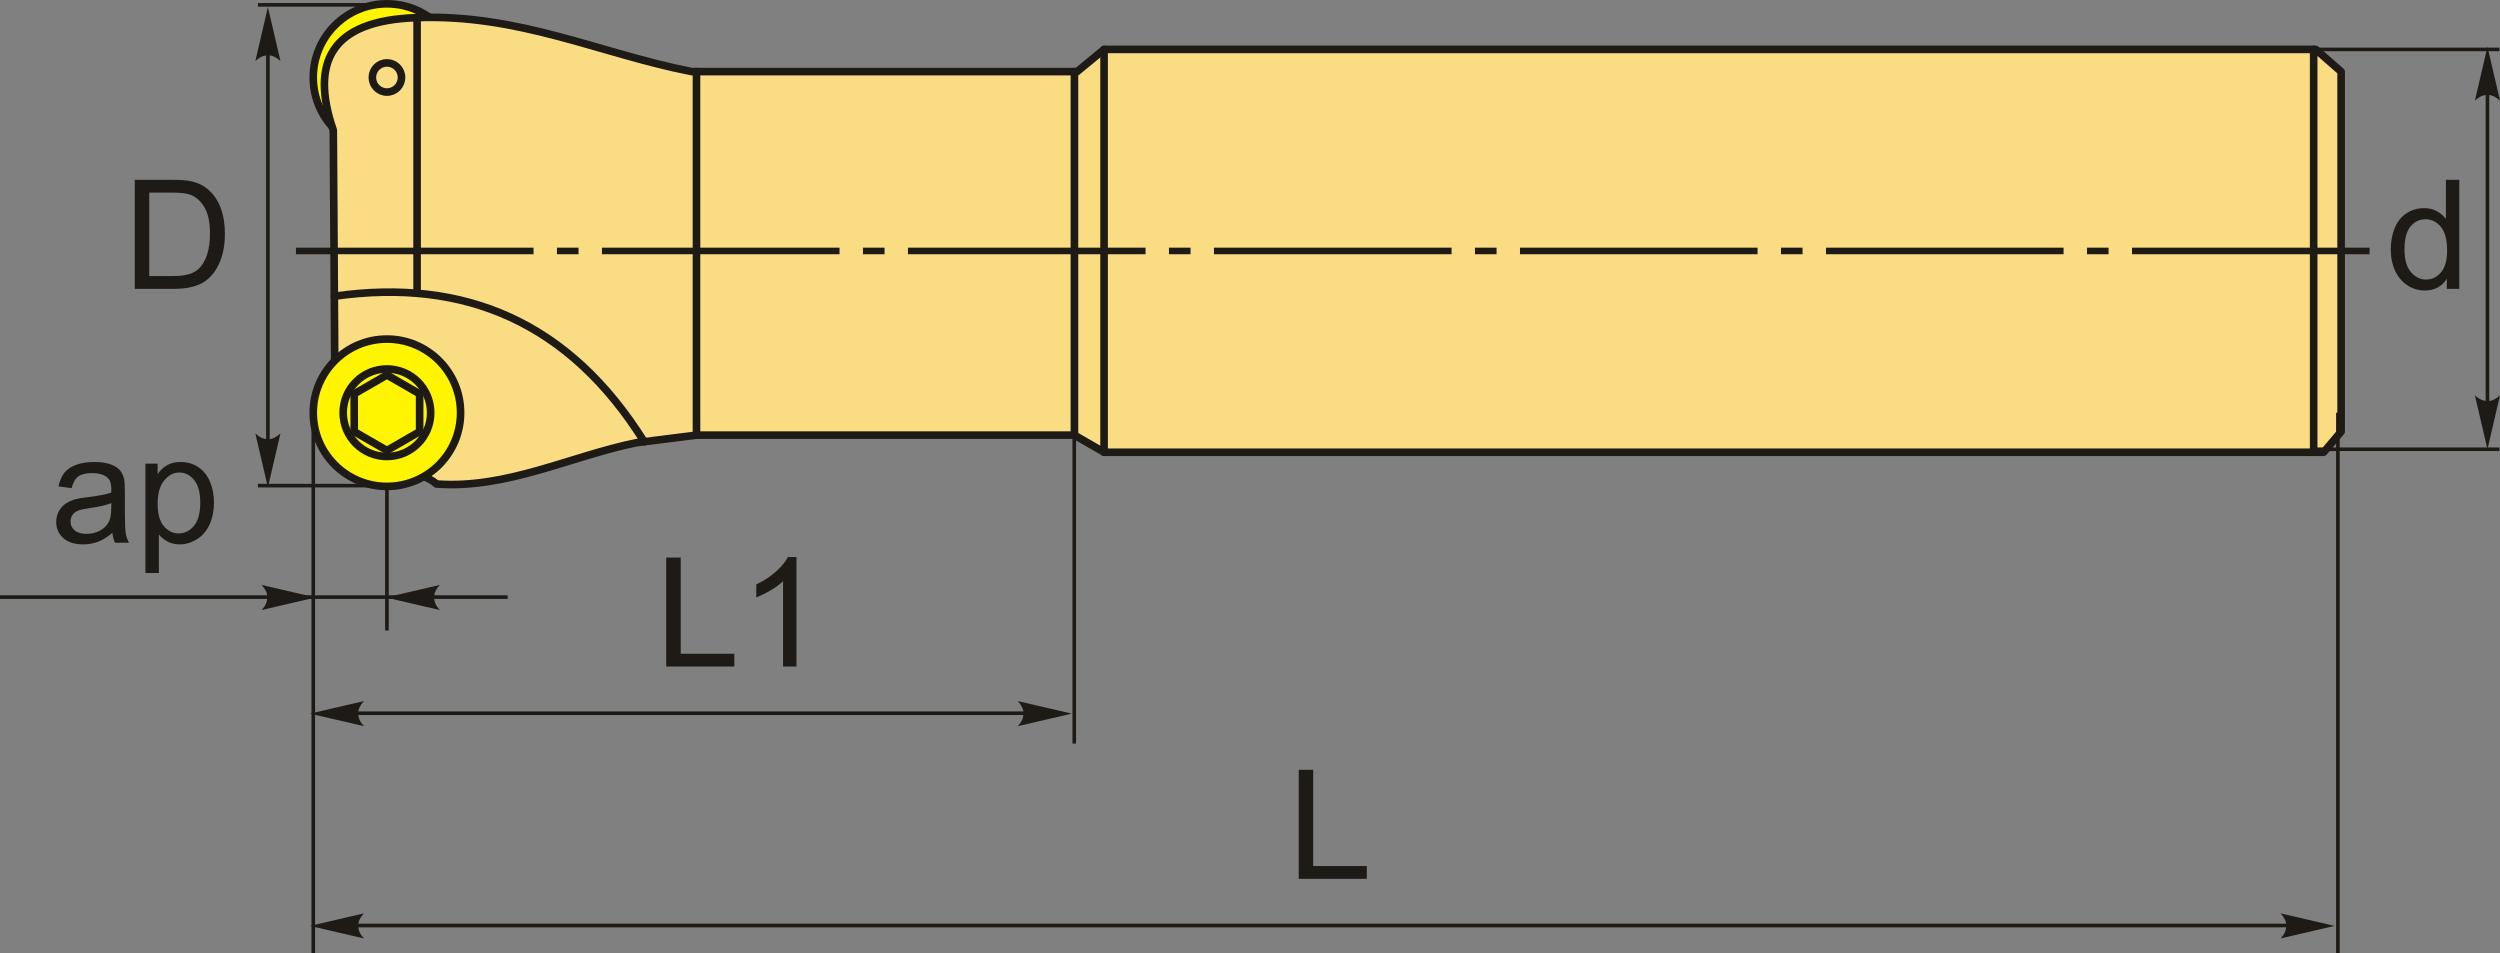 <?xml version="1.0" encoding="UTF-8"?>
<!DOCTYPE svg PUBLIC "-//W3C//DTD SVG 1.1//EN" "http://www.w3.org/Graphics/SVG/1.1/DTD/svg11.dtd">
<!-- Creator: CorelDRAW 2018 (64-Bit) -->
<svg xmlns="http://www.w3.org/2000/svg" xml:space="preserve" width="1642px" height="626px" version="1.1" style="shape-rendering:geometricPrecision; text-rendering:geometricPrecision; image-rendering:optimizeQuality; fill-rule:evenodd; clip-rule:evenodd"
viewBox="0 0 1526.97 582.12"
 xmlns:xlink="http://www.w3.org/1999/xlink">
 <rect x="0" y="0" width="1526.97" height="582.12" fill="#808080" stroke="none"/>
 <defs>
  <style type="text/css">
   <![CDATA[
    .str1 {stroke:#1E1A16;stroke-width:2.2;stroke-miterlimit:22.926}
    .str0 {stroke:#1E1A16;stroke-width:4.65;stroke-linecap:round;stroke-linejoin:round;stroke-miterlimit:22.926}
    .fil2 {fill:none}
    .fil3 {fill:#1E1A16}
    .fil0 {fill:#FFF500}
    .fil1 {fill:#FADC82}
    .fil4 {fill:#1E1A16;fill-rule:nonzero}
    .fil5 {fill:#1E1A16;fill-rule:nonzero}
   ]]>
  </style>
 </defs>
 <g id="Layer_x0020_1">
  <g id="_2557340658256">
   <circle class="fil0 str0" cx="236.33" cy="47.31" r="44.99"/>
   <path class="fil1 str0" d="M266.55 295.59c-9.57,-9.27 -39.68,-9.63 -49.25,-18.89 -11.1,-10.76 -1.65,-30.42 -12.75,-41.17 -0.32,-51.99 -0.64,-103.97 -0.97,-155.96 -14.45,-42.02 -0.95,-66.95 50.37,-68.78 62.97,-2.58 112.37,21.96 168.55,32.94l235.39 0 16.47 -13.56 740.07 0 15.5 13.56 0 219.89 -10.65 12.59 -744.92 0 -18.11 -10.45c-76.95,0 -153.89,0 -230.84,0 -12.27,1.54 -24.54,3.09 -36.81,4.64 -40.68,8.4 -79.43,28.42 -122.05,25.19z"/>
   <circle class="fil2 str0" cx="236.33" cy="47.31" r="8.91"/>
   <path class="fil2 str0" d="M204.21 180.92c80.05,-11.46 143.91,16.28 189.25,88.87"/>
   <line class="fil2 str0" x1="254.75" y1="179.11" x2="254.75" y2= "10.61" />
   <circle class="fil0 str0" cx="236.33" cy="252.08" r="44.99"/>
   <circle class="fil2 str0" cx="236.33" cy="252.08" r="26.73"/>
   <polygon class="fil2 str0" points="236.33,229.01 246.32,234.78 256.31,240.54 256.31,252.08 256.31,263.61 246.32,269.38 236.33,275.14 226.35,269.38 216.36,263.61 216.36,252.08 216.36,240.54 226.35,234.78 "/>
   <line class="fil2 str0" x1="425.41" y1="265.76" x2="425.41" y2= "43.73" />
   <line class="fil2 str0" x1="656.25" y1="265.76" x2="656.25" y2= "43.73" />
   <line class="fil2 str0" x1="674.36" y1="276.21" x2="674.36" y2= "30.17" />
   <line class="fil2 str0" x1="1413.16" y1="276.21" x2="1413.16" y2= "30.17" />
   <path id="ось.cdr" class="fil3" d="M353.36 151.26l-13.18 0 0 4.02 13.18 0 0 -4.02zm-172.6 0l145.12 0 0 4.02 -145.12 0 0 -4.02zm359.51 0l-13.19 0 0 4.02 13.19 0 0 -4.02zm-172.61 0l145.12 0 0 4.02 -145.12 0 0 -4.02zm359.51 0l-13.18 0 0 4.02 13.18 0 0 -4.02zm-172.6 0l145.12 0 0 4.02 -145.12 0 0 -4.02zm359.51 0l-13.19 0 0 4.02 13.19 0 0 -4.02zm-172.61 0l145.12 0 0 4.02 -145.12 0 0 -4.02zm359.51 0l-13.18 0 0 4.02 13.18 0 0 -4.02zm-172.6 0l145.12 0 0 4.02 -145.12 0 0 -4.02zm359.51 0l-13.19 0 0 4.02 13.19 0 0 -4.02zm-172.61 0l145.12 0 0 4.02 -145.12 0 0 -4.02zm186.91 0l145.12 0 0 4.02 -145.12 0 0 -4.02z"/>
   <path class="fil4" d="M1494.48 176.41l0 -6.13c-3.05,4.76 -7.54,7.15 -13.48,7.15 -3.84,0 -7.38,-1.05 -10.58,-3.18 -3.23,-2.11 -5.72,-5.07 -7.51,-8.85 -1.76,-3.8 -2.65,-8.15 -2.65,-13.08 0,-4.8 0.81,-9.16 2.41,-13.08 1.61,-3.91 4.01,-6.91 7.22,-8.99 3.19,-2.09 6.79,-3.13 10.74,-3.13 2.91,0 5.5,0.62 7.76,1.84 2.27,1.23 4.11,2.84 5.54,4.81l0 -23.95 8.18 0 0 66.59 -7.63 0zm-25.85 -24.07c0,6.17 1.3,10.77 3.92,13.82 2.61,3.05 5.69,4.57 9.24,4.57 3.58,0 6.62,-1.45 9.13,-4.37 2.5,-2.91 3.75,-7.36 3.75,-13.34 0,-6.57 -1.27,-11.41 -3.83,-14.49 -2.54,-3.09 -5.68,-4.62 -9.42,-4.62 -3.64,0 -6.68,1.47 -9.13,4.43 -2.43,2.96 -3.66,7.63 -3.66,14z"/>
   <line class="fil2 str1" x1="1414.43" y1="30.17" x2="1526.63" y2= "30.17" />
   <line class="fil2 str1" x1="1414.43" y1="274.39" x2="1526.63" y2= "274.39" />
   <line class="fil2 str1" x1="1519.31" y1="44.99" x2="1519.31" y2= "262.19" />
   <path id="стрелка.cdr" class="fil5" d="M1519.31 28.51l7.66 32.95c-2.37,-2.15 -5,-3.59 -7.65,-3.49 -2.84,0.12 -4.97,1.03 -7.68,3.49l7.67 -32.95z"/>
   <path id="стрелка.cdr_0" class="fil5" d="M1519.31 274.39l7.66 -32.95c-2.37,2.16 -5,3.6 -7.65,3.49 -2.84,-0.12 -4.97,-1.02 -7.68,-3.49l7.67 32.95z"/>
   <path class="fil4" d="M82.32 176.41l0 -66.59 22.94 0c5.18,0 9.13,0.31 11.86,0.95 3.81,0.88 7.06,2.48 9.76,4.77 3.52,2.98 6.14,6.76 7.87,11.38 1.75,4.62 2.62,9.9 2.62,15.84 0,5.05 -0.59,9.53 -1.76,13.44 -1.18,3.9 -2.7,7.14 -4.55,9.7 -1.86,2.56 -3.87,4.57 -6.07,6.03 -2.19,1.47 -4.84,2.58 -7.94,3.34 -3.11,0.76 -6.68,1.14 -10.71,1.14l-24.02 0zm8.83 -7.82l14.2 0c4.39,0 7.83,-0.4 10.32,-1.22 2.5,-0.82 4.48,-1.97 5.97,-3.46 2.08,-2.09 3.71,-4.91 4.87,-8.44 1.16,-3.54 1.75,-7.81 1.75,-12.85 0,-6.98 -1.15,-12.34 -3.43,-16.09 -2.27,-3.75 -5.05,-6.26 -8.32,-7.53 -2.35,-0.92 -6.15,-1.37 -11.39,-1.37l-13.97 0 0 50.96z"/>
   <line class="fil2 str1" x1="163.63" y1="20.79" x2="163.63" y2= "281.22" />
   <path id="стрелка.cdr_1" class="fil5" d="M163.63 4.32l7.66 32.95c-2.36,-2.15 -4.99,-3.6 -7.65,-3.49 -2.83,0.12 -4.96,1.02 -7.67,3.49l7.66 -32.95z"/>
   <path id="стрелка.cdr_2" class="fil5" d="M163.63 297.7l7.66 -32.95c-2.36,2.15 -4.99,3.6 -7.65,3.49 -2.83,-0.12 -4.96,-1.03 -7.67,-3.49l7.66 32.95z"/>
   <line class="fil2 str1" x1="228.83" y1="2.95" x2="157.53" y2= "2.95" />
   <line class="fil2 str1" x1="228.83" y1="296.6" x2="157.53" y2= "296.6" />
   <line class="fil2 str1" x1="236.33" y1="297.06" x2="236.33" y2= "385.1" />
   <line class="fil2 str1" x1="191.35" y1="252.08" x2="191.35" y2= "582.12" />
   <line class="fil2 str1" x1="310.06" y1="364.69" x2="0" y2= "364.69" />
   <path id="стрелка.cdr_3" class="fil5" d="M235.67 364.92l32.95 -7.66c-2.15,2.37 -3.59,5 -3.49,7.65 0.12,2.84 1.03,4.97 3.49,7.68l-32.95 -7.67z"/>
   <path id="стрелка.cdr_4" class="fil5" d="M192.74 364.92l-32.95 -7.66c2.15,2.37 3.6,5 3.49,7.65 -0.12,2.84 -1.02,4.97 -3.49,7.68l32.95 -7.67z"/>
   <path class="fil4" d="M68.65 325.41c-3.04,2.59 -5.97,4.4 -8.77,5.47 -2.81,1.07 -5.82,1.6 -9.04,1.6 -5.3,0 -9.38,-1.29 -12.23,-3.88 -2.85,-2.57 -4.28,-5.87 -4.28,-9.88 0,-2.36 0.55,-4.51 1.62,-6.47 1.08,-1.95 2.49,-3.5 4.23,-4.68 1.75,-1.18 3.7,-2.07 5.89,-2.68 1.61,-0.42 4.04,-0.82 7.28,-1.22 6.6,-0.78 11.49,-1.72 14.6,-2.81 0.03,-1.11 0.05,-1.83 0.05,-2.12 0,-3.32 -0.78,-5.66 -2.33,-7.02 -2.09,-1.85 -5.21,-2.76 -9.33,-2.76 -3.86,0 -6.71,0.68 -8.54,2.03 -1.84,1.35 -3.19,3.73 -4.07,7.17l-8 -1.11c0.73,-3.43 1.92,-6.2 3.59,-8.31 1.68,-2.11 4.1,-3.72 7.26,-4.87 3.14,-1.13 6.82,-1.7 10.97,-1.7 4.12,0 7.49,0.48 10.08,1.46 2.57,0.97 4.47,2.18 5.68,3.65 1.21,1.48 2.06,3.34 2.56,5.58 0.26,1.4 0.4,3.91 0.4,7.52l0 10.85c0,7.58 0.17,12.37 0.51,14.4 0.33,2.03 1.01,3.97 2,5.83l-8.55 0c-0.82,-1.72 -1.35,-3.74 -1.58,-6.05zm-0.65 -18.13c-2.98,1.21 -7.44,2.23 -13.39,3.07 -3.38,0.48 -5.77,1.02 -7.16,1.62 -1.4,0.61 -2.47,1.49 -3.23,2.64 -0.76,1.16 -1.15,2.45 -1.15,3.87 0,2.16 0.83,3.97 2.48,5.41 1.66,1.44 4.08,2.17 7.26,2.17 3.14,0 5.95,-0.68 8.41,-2.06 2.45,-1.36 4.27,-3.24 5.41,-5.61 0.89,-1.84 1.32,-4.56 1.32,-8.14l0.05 -2.97z"/>
   <path id="1" class="fil4" d="M88.84 349.96l0 -66.77 7.44 0 0 6.34c1.75,-2.45 3.74,-4.29 5.95,-5.52 2.2,-1.22 4.89,-1.84 8.03,-1.84 4.12,0 7.75,1.05 10.9,3.18 3.14,2.1 5.52,5.1 7.13,8.94 1.59,3.86 2.4,8.07 2.4,12.68 0,4.91 -0.88,9.34 -2.65,13.3 -1.77,3.93 -4.34,6.96 -7.72,9.06 -3.36,2.1 -6.91,3.15 -10.63,3.15 -2.73,0 -5.18,-0.57 -7.33,-1.72 -2.17,-1.15 -3.94,-2.59 -5.33,-4.34l0 23.54 -8.19 0zm7.44 -42.34c0,6.18 1.26,10.75 3.75,13.71 2.51,2.97 5.55,4.45 9.12,4.45 3.62,0 6.72,-1.53 9.3,-4.6 2.58,-3.07 3.87,-7.81 3.87,-14.24 0,-6.14 -1.26,-10.73 -3.78,-13.78 -2.53,-3.06 -5.53,-4.57 -9.04,-4.57 -3.47,0 -6.54,1.62 -9.2,4.86 -2.68,3.26 -4.02,7.97 -4.02,14.17z"/>
   <line class="fil2 str1" x1="656.14" y1="252.08" x2="656.14" y2= "454.15" />
   <polygon class="fil4" points="406.94,407.1 406.94,340.52 415.78,340.52 415.78,399.29 448.51,399.29 448.51,407.1 "/>
   <path id="1" class="fil4" d="M486.47 407.1l-8.19 0 0 -52.11c-1.96,1.89 -4.55,3.77 -7.74,5.65 -3.2,1.87 -6.08,3.28 -8.62,4.21l0 -7.9c4.57,-2.14 8.57,-4.75 11.99,-7.82 3.43,-3.05 5.86,-6.01 7.29,-8.89l5.27 0 0 66.86z"/>
   <line class="fil2 str1" x1="641.57" y1="435.62" x2="207.12" y2= "435.62" />
   <path id="стрелка.cdr_5" class="fil5" d="M189.33 435.86l32.95 -7.66c-2.16,2.37 -3.6,4.99 -3.49,7.65 0.12,2.83 1.02,4.96 3.49,7.67l-32.95 -7.66z"/>
   <path id="стрелка.cdr_6" class="fil5" d="M654.61 435.86l-32.96 -7.66c2.16,2.37 3.6,4.99 3.49,7.65 -0.12,2.83 -1.02,4.96 -3.49,7.67l32.96 -7.66z"/>
   <polygon class="fil4" points="793.25,536.76 793.25,470.18 802.08,470.18 802.08,528.95 834.82,528.95 834.82,536.76 "/>
   <line class="fil2 str1" x1="1409.43" y1="565.28" x2="205.44" y2= "565.28" />
   <path id="стрелка.cdr_7" class="fil5" d="M189.33 565.52l32.95 -7.66c-2.16,2.37 -3.6,4.99 -3.49,7.65 0.12,2.83 1.02,4.97 3.49,7.67l-32.95 -7.66z"/>
   <path id="стрелка.cdr_8" class="fil5" d="M1425.91 565.52l-32.95 -7.66c2.15,2.37 3.6,4.99 3.49,7.65 -0.12,2.83 -1.02,4.97 -3.49,7.67l32.95 -7.66z"/>
   <line class="fil2 str1" x1="1427.96" y1="252.08" x2="1427.96" y2= "582.12" />
  </g>
 </g>
</svg>
